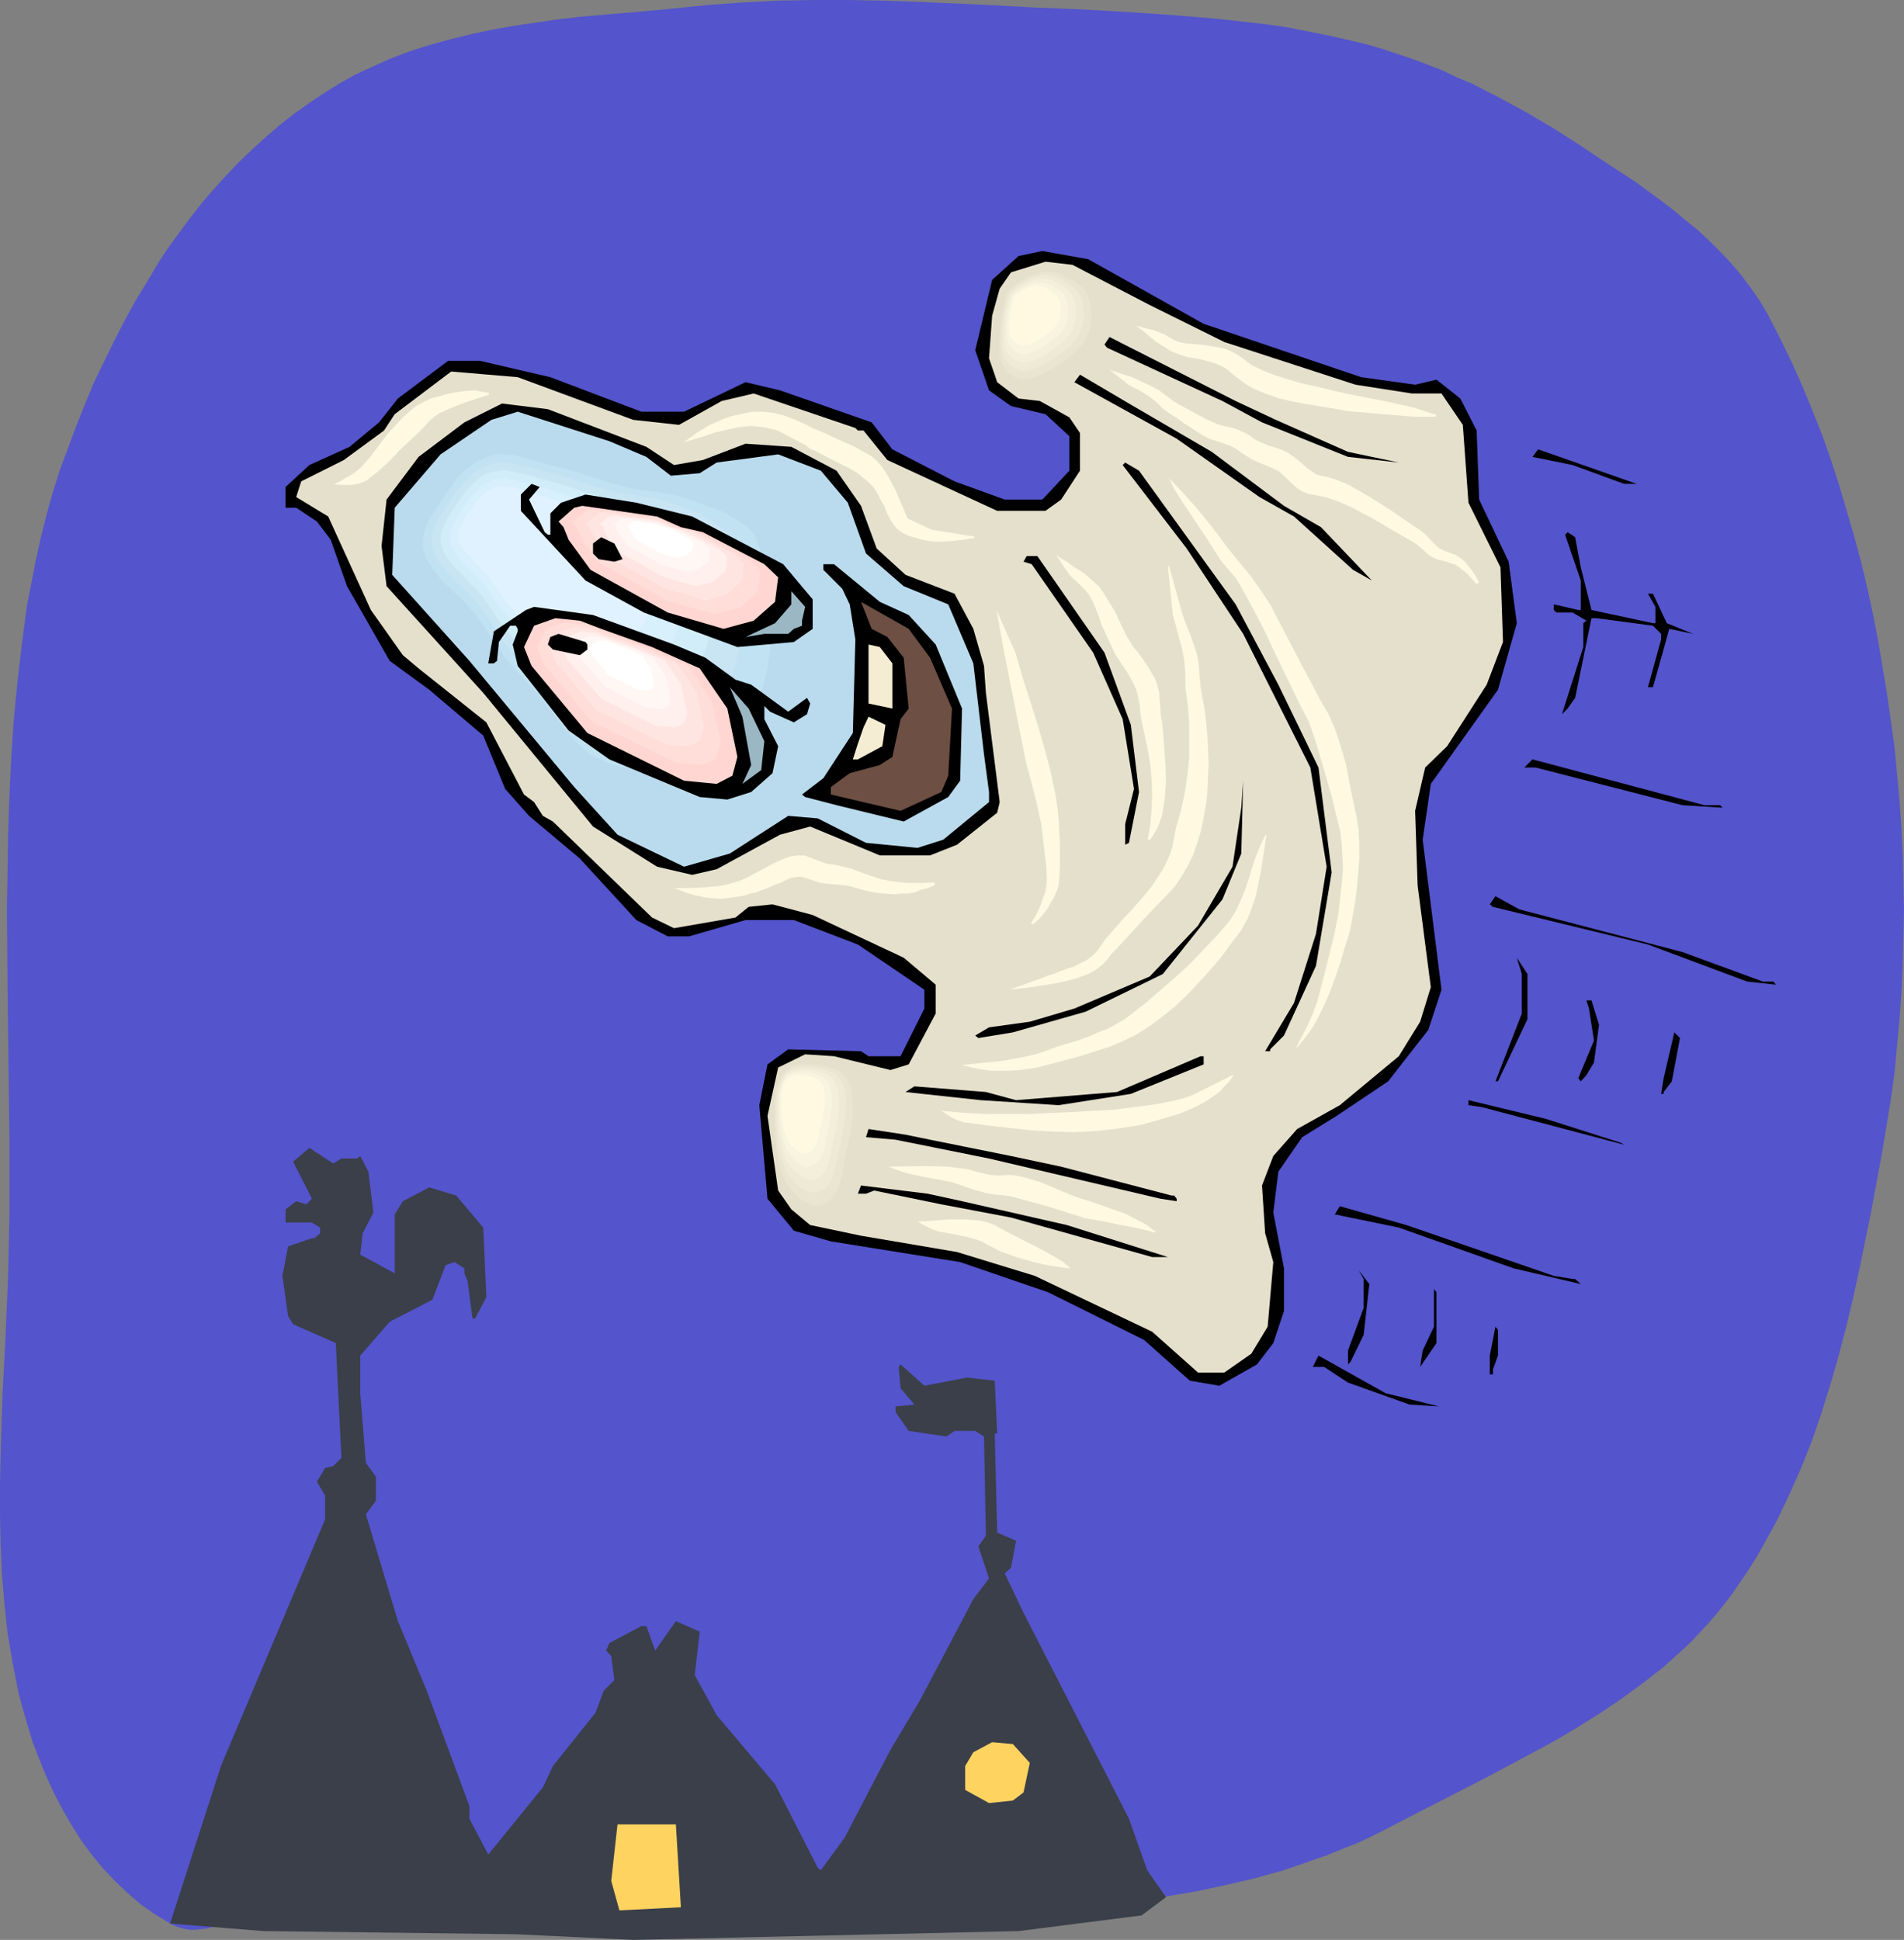 <?xml version="1.0" encoding="UTF-8" standalone="no"?>
<svg
   version="1.0"
   width="129.724mm"
   height="132.155mm"
   id="svg86"
   sodipodi:docname="Ghost Flying.wmf"
   xmlns:inkscape="http://www.inkscape.org/namespaces/inkscape"
   xmlns:sodipodi="http://sodipodi.sourceforge.net/DTD/sodipodi-0.dtd"
   xmlns="http://www.w3.org/2000/svg"
   xmlns:svg="http://www.w3.org/2000/svg">
  <rect width="100%" height="100%" fill="#808080" stroke="none"/>
  <sodipodi:namedview
     id="namedview86"
     pagecolor="#ffffff"
     bordercolor="#000000"
     borderopacity="0.25"
     inkscape:showpageshadow="2"
     inkscape:pageopacity="0.0"
     inkscape:pagecheckerboard="0"
     inkscape:deskcolor="#d1d1d1"
     inkscape:document-units="mm" />
  <defs
     id="defs1">
    <pattern
       id="WMFhbasepattern"
       patternUnits="userSpaceOnUse"
       width="6"
       height="6"
       x="0"
       y="0" />
  </defs>
  <path
     style="fill:#5454cc;fill-opacity:1;fill-rule:evenodd;stroke:none"
     d="m 43.794,495.281 -1.778,-1.131 -1.939,-1.131 -3.717,-2.585 -3.394,-2.909 -3.232,-3.07 -3.232,-3.393 -2.909,-3.555 -2.747,-3.717 -2.424,-3.878 -2.424,-4.201 -2.101,-4.04 -1.939,-4.201 -1.778,-4.363 L 8.403,448.58 7.11,444.217 5.818,439.854 4.686,435.491 3.232,428.058 1.939,420.463 1.131,412.868 0.485,405.274 0.162,397.517 0,389.922 v -7.756 l 0.162,-7.595 0.485,-15.513 0.808,-15.513 0.646,-15.351 0.162,-7.756 0.162,-7.595 V 293.129 L 1.939,253.862 1.778,234.147 l 0.162,-9.857 0.162,-9.857 0.323,-9.696 0.485,-9.857 0.646,-9.696 0.97,-9.857 1.131,-9.696 1.293,-9.696 1.131,-5.817 1.131,-5.817 1.293,-5.817 1.454,-5.817 1.616,-5.817 1.778,-5.656 2.101,-5.656 2.101,-5.656 2.262,-5.656 2.262,-5.494 2.586,-5.333 2.586,-5.333 2.747,-5.333 2.909,-5.333 3.07,-5.009 3.07,-5.171 2.586,-3.878 2.747,-3.717 2.747,-3.717 2.909,-3.717 3.07,-3.555 3.232,-3.555 3.232,-3.393 3.394,-3.232 3.555,-3.232 3.555,-3.07 3.717,-2.909 3.878,-2.747 3.878,-2.585 3.878,-2.424 4.04,-2.262 4.202,-1.939 5.01,-2.262 5.171,-1.939 5.171,-1.616 5.333,-1.454 5.333,-1.293 5.333,-1.131 5.494,-0.97 5.494,-0.808 5.494,-0.808 5.494,-0.646 11.15,-0.97 10.989,-0.97 10.989,-1.131 9.05,-0.646 9.211,-0.485 L 209.433,0 h 9.05 l 9.211,0.162 9.05,0.323 18.099,0.808 11.797,0.646 11.797,0.485 11.635,0.646 11.797,0.808 11.635,0.97 5.818,0.646 5.818,0.646 5.818,0.808 5.818,1.131 5.656,1.131 5.656,1.293 4.04,0.97 3.878,1.131 3.878,1.293 3.878,1.293 3.878,1.454 3.717,1.454 3.717,1.778 3.878,1.616 7.272,3.717 7.11,3.878 7.11,4.201 6.787,4.363 6.787,4.525 6.949,4.525 6.626,4.848 3.394,2.585 3.07,2.585 3.232,2.585 2.909,2.747 2.909,2.909 2.747,2.909 2.586,3.07 2.424,3.232 2.262,3.232 2.101,3.555 3.07,5.979 3.07,6.302 2.747,6.141 2.586,6.302 2.586,6.464 2.262,6.464 2.101,6.464 1.939,6.625 1.939,6.625 1.778,6.625 1.616,6.787 1.454,6.787 1.293,6.625 1.131,6.787 1.131,6.787 0.97,6.787 0.97,6.948 0.646,6.948 0.646,6.948 0.485,6.948 0.323,6.948 0.162,7.11 0.162,6.948 -0.162,6.948 -0.162,7.11 -0.323,6.948 -0.485,6.948 -0.646,6.948 -0.646,6.948 -0.97,6.948 -1.131,6.948 -1.131,6.787 -2.747,14.867 -3.07,15.028 -1.616,7.433 -1.778,7.433 -1.939,7.433 -2.101,7.272 -2.262,7.272 -2.424,7.11 -2.747,6.948 -3.07,6.948 -3.232,6.787 -1.778,3.232 -1.778,3.232 -1.939,3.393 -1.939,3.07 -2.101,3.07 -2.101,3.07 -2.101,2.747 -1.939,2.424 -2.101,2.424 -2.262,2.424 -2.262,2.424 -2.262,2.101 -4.848,4.363 -5.171,4.04 -5.333,3.878 -5.494,3.717 -5.656,3.555 -5.656,3.393 -5.979,3.232 -11.797,6.302 -11.958,6.141 -11.635,5.979 -3.394,1.778 -3.555,1.778 -3.555,1.616 -3.717,1.454 -3.555,1.454 -3.717,1.293 -7.434,2.585 -7.595,2.101 -7.595,1.778 -7.595,1.616 -7.757,1.293 -11.797,1.778 -11.797,1.616 -11.797,1.131 -11.958,0.97 -11.958,0.646 -11.958,0.323 -11.958,0.162 -11.958,-0.323 -7.272,-0.323 -7.272,-0.646 -7.272,-0.808 -7.11,-0.97 -14.544,-2.262 -14.544,-2.424 -14.382,-2.262 -7.272,-1.131 -7.272,-0.97 -7.272,-0.808 -7.272,-0.485 -7.272,-0.485 h -7.272 -1.454 l -1.454,0.162 -1.454,0.323 -1.616,0.323 -2.909,1.131 -2.747,1.293 -3.07,1.616 -2.747,1.616 -2.909,1.778 -2.909,1.616 -2.747,1.616 -2.747,1.616 -2.747,1.131 -2.909,0.97 -1.293,0.323 -1.454,0.162 -1.293,0.162 h -1.293 l -1.293,-0.162 -1.293,-0.323 -1.454,-0.485 z"
     id="path1" />
  <path
     style="fill:#000000;fill-opacity:1;fill-rule:evenodd;stroke:none"
     d="m 309.948,83.382 40.562,13.735 13.898,1.939 5.494,-1.293 6.141,4.848 4.202,8.241 0.646,17.775 7.595,15.998 2.101,15.836 -4.848,17.129 -17.291,24.239 -2.101,14.382 4.848,38.621 -3.394,10.342 -10.342,13.251 -13.251,8.888 -8.888,5.494 -6.141,8.888 -1.293,10.504 2.747,14.382 v 10.988 l -2.747,8.241 -4.202,5.494 -9.696,5.494 -7.595,-1.293 -11.797,-10.504 -24.725,-12.281 -22.624,-7.756 -33.29,-5.333 -9.534,-2.747 -6.787,-8.241 -2.101,-24.077 2.101,-10.504 5.333,-3.878 18.746,0.485 1.939,1.293 h 8.242 l 6.141,-12.281 v -4.848 l -17.13,-11.635 -16.483,-6.302 h -12.443 l -14.544,4.201 h -5.494 l -8.08,-4.201 -14.544,-15.836 -13.09,-10.988 -6.141,-6.948 -5.656,-13.735 -13.898,-11.796 -10.181,-7.433 -10.989,-19.229 -4.202,-11.958 -3.555,-4.686 -5.333,-3.555 h -2.747 v -5.333 l 6.141,-5.656 10.342,-4.686 7.595,-6.302 4.848,-6.141 12.928,-9.696 h 8.242 l 18.099,4.201 23.432,8.888 h 10.989 l 15.837,-7.595 8.888,2.101 23.594,8.241 5.333,6.948 15.998,8.241 12.928,4.686 h 9.696 l 6.949,-7.433 v -8.888 l -6.141,-5.656 -8.888,-2.101 -5.656,-4.04 -3.555,-10.342 4.363,-18.098 6.787,-6.141 6.141,-1.293 11.797,2.101 z"
     id="path2" />
  <path
     style="fill:#e5e0cc;fill-opacity:1;fill-rule:evenodd;stroke:none"
     d="m 296.051,78.534 19.23,9.534 33.774,10.988 14.544,2.262 h 7.595 l 5.494,8.08 1.454,20.037 8.242,16.644 0.646,19.229 -4.202,10.988 -10.181,15.836 -5.656,5.494 -2.586,11.15 0.646,19.229 3.394,26.178 -2.747,8.888 -5.494,8.888 -15.19,12.604 -10.989,6.141 -6.141,6.948 -2.909,7.595 0.808,12.281 2.101,7.433 -1.454,16.644 -4.202,6.948 -6.949,4.848 h -6.787 l -11.797,-10.504 -30.219,-14.382 -20.038,-6.141 -24.725,-4.201 -13.09,-2.747 -4.848,-4.04 -3.394,-4.848 -2.747,-19.229 2.747,-12.443 6.949,-3.393 7.434,0.485 14.544,3.555 4.686,-1.454 6.949,-13.089 v -7.433 l -8.242,-6.948 -23.432,-10.988 -10.342,-2.747 -6.141,0.646 -3.394,2.747 -15.837,2.747 -5.656,-2.747 -25.533,-24.724 -2.586,-1.454 -2.262,-3.555 -2.586,-1.939 -9.696,-18.583 -17.453,-13.897 -4.04,-3.393 -8.242,-11.635 -10.989,-24.077 -8.242,-5.009 1.293,-4.04 10.989,-5.494 10.342,-7.595 2.747,-4.201 14.544,-10.988 17.13,1.454 29.734,10.988 11.797,1.293 10.989,-6.141 8.242,-1.939 26.179,8.888 0.646,0.646 h 1.454 l 6.141,7.595 28.28,13.089 h 12.443 l 4.04,-2.909 4.848,-7.433 v -9.696 l -2.747,-4.04 -7.595,-4.201 -5.494,-0.646 -5.494,-4.201 -0.646,-1.939 -1.454,-4.201 0.808,-10.988 1.939,-6.948 2.909,-4.201 8.888,-2.747 6.949,0.808 z"
     id="path3" />
  <path
     style="fill:#000000;fill-opacity:1;fill-rule:evenodd;stroke:none"
     d="m 328.532,108.105 18.584,8.241 13.09,2.747 -13.09,-1.454 -22.139,-8.888 -10.181,-5.494 -29.734,-13.735 -0.646,-0.808 1.293,-1.939 32.482,16.482 z"
     id="path4" />
  <path
     style="fill:#000000;fill-opacity:1;fill-rule:evenodd;stroke:none"
     d="m 312.049,116.347 18.584,13.897 9.534,5.494 13.09,13.735 -4.848,-2.747 -15.19,-13.735 -8.888,-5.009 -21.331,-15.028 -26.341,-14.543 1.454,-1.939 12.605,7.433 z"
     id="path5" />
  <path
     style="fill:#000000;fill-opacity:1;fill-rule:evenodd;stroke:none"
     d="m 166.448,115.054 7.11,4.686 7.434,-1.293 10.989,-4.201 11.797,0.808 11.635,6.141 6.302,9.049 4.04,10.988 7.434,6.787 12.605,4.848 4.848,9.049 2.747,9.534 0.485,6.948 3.555,28.117 -0.646,2.747 -10.342,8.241 -6.949,2.747 h -12.928 l -17.938,-7.433 -7.757,2.101 -16.322,8.888 -6.302,1.454 -9.05,-2.101 -16.483,-10.342 -28.28,-34.419 -24.886,-27.471 -1.293,-10.342 1.293,-11.958 8.242,-10.988 11.797,-8.888 9.696,-4.848 11.797,1.454 z"
     id="path6" />
  <path
     style="fill:#badbed;fill-opacity:1;fill-rule:evenodd;stroke:none"
     d="m 166.448,117.639 6.302,4.848 7.434,-0.646 4.363,-2.747 15.837,-2.101 10.989,4.201 6.949,8.241 4.686,13.089 9.696,8.403 11.474,4.686 6.464,15.19 2.747,23.431 1.293,9.696 v 2.585 l -11.797,9.696 -6.626,2.101 -13.251,-1.293 -12.443,-6.302 -7.595,-0.646 -15.029,9.696 -11.797,3.393 -17.13,-8.241 -11.15,-12.281 -26.987,-32.48 -19.877,-22.138 0.646,-17.29 11.797,-13.735 13.09,-8.888 6.787,-2.101 23.594,7.595 z"
     id="path7" />
  <path
     style="fill:#badbed;fill-opacity:1;fill-rule:evenodd;stroke:none"
     d="m 106.979,142.686 -0.323,-0.97 v -0.808 -1.939 l 0.485,-1.939 0.646,-1.778 0.808,-1.939 0.97,-1.778 2.101,-3.393 2.747,-3.878 1.616,-1.778 1.616,-1.939 1.778,-1.616 1.778,-1.454 1.939,-1.131 1.131,-0.485 1.131,-0.323 1.131,-0.323 1.131,-0.162 2.262,-0.162 2.424,0.323 2.262,0.485 2.424,0.646 4.686,1.293 2.424,0.646 5.171,1.293 5.01,1.616 5.171,1.616 5.171,1.454 2.101,0.485 2.262,0.323 4.525,0.646 4.525,0.808 2.262,0.485 2.101,0.646 4.525,1.616 4.525,1.778 2.101,0.97 2.101,1.131 1.939,1.293 1.939,1.454 0.97,0.97 0.808,0.97 0.646,1.293 0.485,1.293 0.97,2.585 0.646,2.747 0.97,5.171 0.646,5.171 0.323,5.171 v 5.333 l -0.162,4.201 -0.485,4.04 -0.323,2.101 -0.485,2.101 -0.646,2.101 -0.646,1.939 -0.646,1.131 -0.646,1.293 -0.646,0.97 -0.97,1.131 -1.778,1.939 -1.939,2.101 -2.424,2.909 -2.424,2.909 -1.454,1.454 -1.293,1.293 -1.454,1.131 -1.616,0.97 -1.939,0.808 -1.939,0.808 -2.101,0.485 -1.939,0.485 -2.101,0.162 -2.101,0.162 h -2.101 -2.101 l -1.939,-0.162 -2.101,-0.323 -2.101,-0.323 -1.939,-0.646 -2.101,-0.646 -1.939,-0.808 -1.778,-0.97 -1.778,-0.97 -1.939,-1.454 -1.616,-1.778 -1.616,-1.778 -1.616,-1.939 -2.909,-4.04 -1.454,-1.939 -1.616,-1.939 -2.747,-3.07 -2.747,-3.07 -2.909,-3.07 -2.586,-3.232 -2.262,-2.909 -2.101,-3.232 -2.101,-3.07 -2.101,-3.07 -1.939,-2.262 -2.101,-2.101 -2.101,-2.101 -2.262,-2.101 -1.939,-2.101 -1.778,-2.262 -0.808,-1.293 -0.646,-1.131 -0.646,-1.454 z"
     id="path8" />
  <path
     style="fill:#c1e2f2;fill-opacity:1;fill-rule:evenodd;stroke:none"
     d="m 109.241,142.04 -0.323,-0.808 v -0.97 -1.616 l 0.323,-1.778 0.646,-1.616 0.808,-1.778 0.97,-1.454 1.939,-3.07 2.424,-3.555 1.293,-1.778 1.454,-1.616 1.616,-1.454 1.778,-1.293 1.778,-0.97 1.778,-0.808 1.131,-0.323 0.97,-0.162 h 2.101 l 2.101,0.162 2.262,0.485 4.202,1.293 2.101,0.485 2.101,0.646 4.686,1.131 4.525,1.454 4.525,1.454 4.686,1.293 4.04,0.808 4.04,0.485 4.04,0.646 1.939,0.485 1.939,0.646 4.04,1.454 4.04,1.454 2.101,0.97 1.778,1.131 1.778,1.131 1.778,1.293 0.808,0.808 0.808,0.97 0.485,1.131 0.485,1.131 0.808,2.424 0.646,2.424 0.808,4.686 0.646,4.686 0.323,4.686 v 4.686 l -0.162,3.717 -0.485,3.717 -0.323,1.939 -0.485,1.778 -0.485,1.778 -0.646,1.778 -0.485,1.131 -0.646,0.97 -1.293,1.939 -1.778,1.939 -1.616,1.778 -2.262,2.585 -2.262,2.747 -1.131,1.293 -1.293,1.131 -1.293,0.97 -1.454,0.97 -1.616,0.808 -1.939,0.646 -1.778,0.323 -1.778,0.485 -1.939,0.162 -1.778,0.162 h -1.939 -1.939 l -3.717,-0.485 -1.778,-0.323 -1.778,-0.485 -1.778,-0.485 -1.778,-0.808 -1.616,-0.808 -1.616,-0.97 -1.616,-1.454 -1.616,-1.454 -1.454,-1.616 -1.454,-1.778 -2.586,-3.555 -2.747,-3.393 -2.424,-2.909 -2.586,-2.747 -2.586,-2.747 -2.424,-2.909 -1.939,-2.747 -1.778,-2.747 -1.939,-2.747 -1.939,-2.747 -1.778,-2.101 -1.778,-1.939 -1.939,-1.778 -1.939,-1.939 -1.939,-1.939 -1.616,-2.101 -0.646,-1.131 -0.646,-0.97 -0.646,-1.293 z"
     id="path9" />
  <path
     style="fill:#c9e5f4;fill-opacity:1;fill-rule:evenodd;stroke:none"
     d="m 111.504,141.232 -0.323,-1.454 v -1.454 l 0.323,-1.454 0.485,-1.616 0.808,-1.454 0.808,-1.454 1.778,-2.585 2.101,-3.232 1.293,-1.454 1.293,-1.454 1.454,-1.454 1.454,-1.131 1.616,-0.808 1.616,-0.808 1.778,-0.323 h 1.939 l 1.939,0.162 1.778,0.485 3.878,0.97 3.717,0.97 4.202,1.131 4.04,1.293 4.04,1.293 4.04,1.131 3.717,0.646 3.555,0.485 3.555,0.646 1.778,0.485 1.778,0.485 3.555,1.131 3.555,1.454 1.778,0.808 1.616,0.97 1.616,0.97 1.454,1.131 0.808,0.808 0.646,0.97 0.646,0.97 0.485,0.97 0.646,2.101 0.485,2.262 0.808,4.04 0.485,4.201 0.162,4.04 0.162,4.201 -0.162,3.393 -0.485,3.393 -0.646,3.232 -0.97,3.232 -0.485,0.97 -0.485,0.97 -1.293,1.778 -1.616,1.454 -1.454,1.616 -3.878,4.848 -1.131,1.131 -1.131,0.97 -1.131,0.97 -1.293,0.808 -1.454,0.646 -1.616,0.485 -1.616,0.485 -1.616,0.323 -1.616,0.162 -1.778,0.162 h -1.616 -1.616 l -3.394,-0.485 -1.616,-0.323 -1.616,-0.323 -1.616,-0.485 -1.454,-0.646 -1.454,-0.808 -1.454,-0.808 -1.454,-1.293 -1.454,-1.293 -1.293,-1.454 -1.131,-1.616 -2.424,-3.07 -2.424,-3.07 -2.262,-2.585 -2.262,-2.424 -2.262,-2.424 -2.101,-2.585 -1.778,-2.424 -3.232,-5.009 -1.778,-2.424 -1.616,-1.778 -1.616,-1.778 -3.394,-3.232 -1.616,-1.778 -1.454,-1.778 -1.293,-1.939 -0.485,-1.131 z"
     id="path10" />
  <path
     style="fill:#d1edf9;fill-opacity:1;fill-rule:evenodd;stroke:none"
     d="m 113.766,140.585 -0.323,-1.293 0.162,-1.293 0.162,-1.454 0.485,-1.131 0.646,-1.293 0.646,-1.293 1.616,-2.424 1.939,-2.747 0.97,-1.293 1.131,-1.293 1.293,-1.131 1.293,-1.131 1.293,-0.808 1.616,-0.485 1.616,-0.323 1.616,-0.162 1.616,0.323 1.616,0.323 3.394,0.808 3.232,0.97 3.717,0.97 3.555,1.131 3.555,1.131 3.555,0.97 3.07,0.646 3.232,0.323 3.07,0.646 1.616,0.323 1.616,0.485 3.07,1.131 3.07,1.131 1.454,0.808 1.616,0.808 1.293,0.808 1.293,0.97 0.646,0.808 0.646,0.646 0.485,0.97 0.323,0.808 0.646,1.939 0.485,1.778 0.646,3.717 0.485,3.555 0.162,3.717 v 3.717 l -0.162,2.909 -0.323,2.909 -0.485,2.747 -0.97,2.747 -0.323,0.808 -0.485,0.97 -1.131,1.454 -1.293,1.454 -1.293,1.454 -1.778,2.101 -1.778,2.101 -1.939,1.778 -0.97,0.808 -1.131,0.808 -1.293,0.485 -1.454,0.485 -1.293,0.323 -1.454,0.323 -2.909,0.323 h -2.909 l -2.909,-0.323 -2.909,-0.646 -2.586,-0.97 -1.293,-0.808 -1.293,-0.808 -1.293,-0.97 -1.293,-1.131 -1.131,-1.293 -0.97,-1.293 -1.131,-1.293 -0.97,-1.454 -2.262,-2.747 -3.878,-4.363 -3.717,-4.363 -1.616,-2.101 -1.454,-2.262 -1.454,-2.101 -1.454,-2.101 -1.293,-1.616 -1.616,-1.454 -2.909,-3.07 -1.454,-1.454 -1.293,-1.616 -1.131,-1.778 -0.323,-0.808 z"
     id="path11" />
  <path
     style="fill:#d8effc;fill-opacity:1;fill-rule:evenodd;stroke:none"
     d="m 116.029,139.939 -0.162,-1.131 v -1.131 l 0.162,-1.131 0.485,-1.131 1.131,-2.262 1.293,-1.939 1.616,-2.424 1.939,-2.262 0.97,-0.97 1.131,-0.808 1.131,-0.646 1.293,-0.646 1.454,-0.162 1.454,-0.162 1.454,0.323 1.293,0.162 1.454,0.485 1.454,0.323 2.747,0.808 3.07,0.808 3.07,0.97 3.07,0.97 3.07,0.808 2.747,0.485 2.747,0.485 2.586,0.485 2.586,0.485 2.747,0.97 2.747,1.293 2.424,1.131 1.293,0.808 1.131,0.808 0.485,0.646 0.485,0.646 0.808,1.454 0.485,1.616 0.485,1.616 0.485,3.07 0.485,3.07 0.162,3.232 v 3.07 l -0.162,2.585 -0.323,2.424 -0.485,2.424 -0.646,2.424 -0.323,0.808 -0.485,0.646 -0.97,1.293 -2.262,2.424 -0.646,0.97 -0.808,0.808 -0.646,0.97 -0.808,0.808 -1.616,1.616 -0.97,0.808 -0.97,0.485 -1.131,0.485 -1.131,0.485 -2.424,0.485 -2.586,0.323 h -2.424 l -2.424,-0.323 -2.424,-0.646 -1.293,-0.323 -1.131,-0.485 -0.97,-0.485 -1.131,-0.646 -1.131,-0.97 -0.97,-0.97 -1.939,-2.262 -0.97,-1.131 -0.808,-1.293 -1.778,-2.262 -3.394,-3.717 -3.232,-3.717 -1.454,-1.778 -1.293,-1.939 -1.131,-1.939 -1.293,-1.778 -1.131,-1.293 -1.293,-1.293 -1.293,-1.293 -2.586,-2.585 -1.131,-1.293 -0.808,-1.454 z"
     id="path12" />
  <path
     style="fill:#e0f2ff;fill-opacity:1;fill-rule:evenodd;stroke:none"
     d="m 118.291,139.293 -0.162,-0.97 v -0.97 l 0.162,-0.97 0.485,-0.97 0.808,-1.778 1.131,-1.616 1.454,-2.101 1.454,-1.778 0.97,-0.808 0.808,-0.808 0.97,-0.646 1.131,-0.323 1.131,-0.323 h 1.131 l 1.293,0.162 1.131,0.162 2.424,0.646 2.262,0.646 2.586,0.808 5.171,1.616 2.586,0.646 2.101,0.485 2.262,0.323 2.262,0.323 2.262,0.646 2.262,0.808 2.262,0.808 2.101,1.131 0.97,0.646 0.97,0.646 0.323,0.485 0.485,0.646 0.646,1.131 0.323,1.454 0.485,1.293 0.485,2.585 0.323,2.585 0.162,2.585 v 2.585 l -0.162,2.101 -0.162,2.101 -0.485,2.101 -0.646,1.939 -0.646,1.131 -0.808,1.131 -0.808,0.97 -0.97,1.131 -1.293,1.454 -1.293,1.454 -1.293,1.293 -0.646,0.646 -0.808,0.485 -1.939,0.808 -2.101,0.323 -2.101,0.323 h -2.101 l -1.939,-0.323 -2.101,-0.323 -1.939,-0.808 -0.97,-0.485 -0.808,-0.485 -0.97,-0.808 -0.808,-0.808 -1.616,-1.939 -1.454,-1.939 -1.616,-1.939 -2.747,-3.07 -2.747,-3.232 -1.131,-1.454 -0.97,-1.454 -2.101,-3.07 -0.97,-1.131 -1.131,-1.131 -0.97,-0.97 -0.646,-0.646 -0.485,-0.485 -0.97,-1.131 -0.97,-1.131 -0.808,-1.131 z"
     id="path13" />
  <path
     style="fill:#000000;fill-opacity:1;fill-rule:evenodd;stroke:none"
     d="m 418.22,124.588 -13.251,-4.848 -10.342,-2.101 1.454,-1.939 25.371,8.888 z"
     id="path14" />
  <path
     style="fill:#000000;fill-opacity:1;fill-rule:evenodd;stroke:none"
     d="m 318.19,155.613 10.989,20.684 10.342,21.33 3.394,26.986 -4.04,24.077 -8.242,17.937 -3.555,3.555 v 0.485 h -1.293 l 7.434,-12.443 5.656,-17.775 2.747,-17.29 -4.202,-25.532 -17.291,-34.419 -14.544,-21.977 -16.483,-21.492 0.646,-0.646 3.555,2.101 z"
     id="path15" />
  <path
     style="fill:#000000;fill-opacity:1;fill-rule:evenodd;stroke:none"
     d="m 136.229,128.628 4.04,8.403 0.808,0.646 h 0.646 v -5.494 l 2.747,-2.747 6.302,-2.101 13.09,2.101 14.382,3.555 23.432,12.281 7.595,9.049 v 7.595 l -4.848,3.393 -14.544,1.293 -24.078,-8.888 -15.029,-8.241 -16.645,-17.937 v -4.201 l 2.747,-2.747 2.101,0.808 z"
     id="path16" />
  <path
     style="fill:#ffd6d1;fill-opacity:1;fill-rule:evenodd;stroke:none"
     d="m 175.336,135.738 5.656,1.293 15.837,8.241 3.555,3.393 -0.808,6.302 -5.494,4.848 -7.757,2.101 -14.382,-4.201 -19.877,-10.988 -5.656,-7.756 -1.293,-3.232 -1.293,-1.454 4.04,-3.555 2.101,-0.485 19.23,2.747 z"
     id="path17" />
  <path
     style="fill:#ffddd8;fill-opacity:1;fill-rule:evenodd;stroke:none"
     d="m 174.528,135.738 2.424,0.485 2.424,0.646 6.787,3.555 6.787,3.555 2.909,3.07 -0.323,2.585 -0.323,2.585 -4.525,4.201 -6.787,1.778 -12.282,-3.555 -8.565,-4.848 -8.565,-4.686 -4.848,-6.464 -1.131,-2.909 -1.293,-1.293 3.717,-2.909 0.808,-0.323 0.97,-0.162 8.242,1.131 8.242,1.131 z"
     id="path18" />
  <path
     style="fill:#ffe5e2;fill-opacity:1;fill-rule:evenodd;stroke:none"
     d="m 173.72,135.738 0.97,0.162 0.97,0.323 2.101,0.323 5.656,3.07 5.656,3.07 1.293,1.293 1.131,1.131 -0.162,2.262 -0.323,2.262 -1.939,1.616 -1.939,1.778 -5.494,1.616 -5.171,-1.616 -5.171,-1.454 -7.272,-4.04 -7.11,-3.878 -2.101,-2.747 -1.939,-2.747 -0.485,-1.293 -0.646,-1.131 -0.808,-0.97 2.909,-2.424 0.646,-0.323 0.808,-0.162 6.949,0.97 6.949,0.97 z"
     id="path19" />
  <path
     style="fill:#ffefed;fill-opacity:1;fill-rule:evenodd;stroke:none"
     d="m 172.75,135.738 1.616,0.485 1.616,0.323 4.686,2.424 4.525,2.424 1.131,0.97 0.97,0.97 -0.485,3.717 -3.232,2.747 -4.363,1.131 -4.202,-1.131 -4.202,-1.293 -5.818,-3.232 -5.818,-3.232 -1.616,-2.101 -1.454,-2.262 -0.485,-0.97 -0.323,-0.97 -0.808,-0.808 1.131,-0.97 1.131,-0.97 0.646,-0.162 0.646,-0.162 5.656,0.808 5.494,0.646 1.939,0.808 z"
     id="path20" />
  <path
     style="fill:#fff7f4;fill-opacity:1;fill-rule:evenodd;stroke:none"
     d="m 171.942,135.738 1.293,0.323 1.131,0.323 3.555,1.778 3.394,1.778 1.616,1.616 -0.162,1.454 -0.162,1.293 -2.424,2.101 -3.394,0.808 -3.232,-0.808 -3.07,-0.97 -8.888,-4.848 -1.131,-1.616 -1.293,-1.778 -0.323,-0.646 -0.323,-0.808 -0.485,-0.646 0.808,-0.646 0.97,-0.808 0.808,-0.162 8.565,1.131 1.454,0.646 z"
     id="path21" />
  <path
     style="fill:#ffffff;fill-opacity:1;fill-rule:evenodd;stroke:none"
     d="m 171.134,135.738 1.616,0.485 4.686,2.424 1.131,1.131 -0.323,1.778 -1.616,1.454 -2.262,0.646 -4.363,-1.293 -5.979,-3.232 -1.616,-2.262 -0.485,-1.131 -0.323,-0.323 1.131,-0.97 0.646,-0.323 5.818,0.97 z"
     id="path22" />
  <path
     style="fill:#000000;fill-opacity:1;fill-rule:evenodd;stroke:none"
     d="m 407.07,146.079 2.747,10.988 15.837,3.393 h 0.646 v -4.201 l -1.939,-3.393 h 1.293 l 3.555,7.595 6.787,2.747 -6.141,-1.293 -4.202,15.028 h -1.293 l 3.394,-12.281 v -1.454 l -2.101,-2.101 -14.544,-1.939 h -1.293 l -4.202,20.522 -1.939,2.747 -1.454,1.454 5.494,-17.29 v -6.141 l 0.808,-0.646 -3.555,-2.101 h -4.202 l -0.646,-0.646 v -1.454 l 6.302,1.454 h 0.646 v -7.595 l -4.04,-11.796 0.646,-0.646 1.939,1.293 z"
     id="path23" />
  <path
     style="fill:#000000;fill-opacity:1;fill-rule:evenodd;stroke:none"
     d="m 160.307,143.979 -2.101,0.646 -4.04,-0.646 -1.454,-1.454 v -2.585 l 2.101,-1.616 3.394,1.616 z"
     id="path24" />
  <path
     style="fill:#000000;fill-opacity:1;fill-rule:evenodd;stroke:none"
     d="m 284.416,168.056 6.787,18.583 2.101,17.29 -2.586,13.089 -0.97,0.485 v -5.333 l 2.262,-9.049 -2.909,-17.937 -7.595,-17.129 -15.837,-22.785 -2.101,-0.646 0.808,-1.454 h 2.747 z"
     id="path25" />
  <path
     style="fill:#000000;fill-opacity:1;fill-rule:evenodd;stroke:none"
     d="m 226.563,154.967 7.434,3.393 6.949,7.595 6.787,16.482 -0.485,18.583 -3.07,4.201 -11.474,6.302 -17.291,-4.201 -8.08,-2.101 -0.808,-0.646 5.494,-4.201 7.595,-11.635 0.646,-24.077 -1.454,-9.049 -1.939,-4.04 -4.848,-4.848 v -1.454 h 2.747 z"
     id="path26" />
  <path
     style="fill:#9bb7c4;fill-opacity:1;fill-rule:evenodd;stroke:none"
     d="m 206.525,159.815 v 1.293 l -2.101,0.808 -1.454,1.293 h -6.141 l -4.848,0.808 7.595,-3.555 4.202,-4.848 V 152.22 l 3.555,4.04 z"
     id="path27" />
  <path
     style="fill:#6d4f44;fill-opacity:1;fill-rule:evenodd;stroke:none"
     d="m 239.491,169.349 5.656,13.089 -0.97,17.29 -1.778,4.201 -10.504,4.848 -17.938,-4.201 v -1.939 l 4.848,-3.555 7.757,-2.101 3.232,-2.101 2.101,-9.696 2.101,-2.747 -1.293,-13.089 -4.202,-5.333 -4.04,-2.101 -2.747,-6.948 12.282,6.948 z"
     id="path28" />
  <path
     style="fill:#000000;fill-opacity:1;fill-rule:evenodd;stroke:none"
     d="m 173.558,165.955 8.08,3.393 7.757,5.656 4.04,1.293 9.534,6.948 4.848,-3.555 0.808,1.454 -0.808,2.747 -3.394,2.101 -6.141,-2.747 -1.454,-1.454 v 3.393 l 3.555,6.948 -1.454,6.948 -5.494,4.848 -6.141,1.939 -7.11,-0.646 -23.27,-9.696 -10.504,-7.433 -13.09,-16.644 -1.293,-5.494 1.293,-3.393 v -0.646 l -0.485,-0.808 h -1.454 l -2.909,4.201 -0.485,4.848 -0.808,0.646 h -1.454 l 1.454,-8.241 8.242,-5.494 2.101,-0.808 15.19,2.101 z"
     id="path29" />
  <path
     style="fill:#ffd6d1;fill-opacity:1;fill-rule:evenodd;stroke:none"
     d="m 154.813,161.916 13.09,4.686 12.282,5.494 7.11,10.342 2.586,12.443 -1.293,4.848 -4.04,2.101 -8.403,-0.808 -24.886,-12.281 -14.382,-17.29 -1.939,-4.848 2.586,-5.494 5.494,-1.939 6.302,0.646 z"
     id="path30" />
  <path
     style="fill:#ffddd8;fill-opacity:1;fill-rule:evenodd;stroke:none"
     d="m 155.459,162.562 5.494,2.101 5.818,2.101 5.171,2.424 5.333,2.262 5.979,9.049 2.424,10.504 -0.646,2.101 -0.646,2.101 -1.778,0.97 -1.616,0.808 -3.555,-0.323 -1.778,-0.162 -1.778,-0.162 -10.827,-5.333 -10.666,-5.171 -12.443,-14.867 -0.808,-2.101 -0.808,-2.101 1.131,-2.424 1.131,-2.424 4.686,-1.616 5.494,0.485 2.262,0.97 z"
     id="path31" />
  <path
     style="fill:#ffe5e2;fill-opacity:1;fill-rule:evenodd;stroke:none"
     d="m 155.944,163.531 4.848,1.616 4.686,1.616 4.363,2.101 4.525,1.939 5.01,7.433 1.939,9.049 -0.97,3.393 -1.454,0.808 -1.454,0.646 -3.07,-0.162 -2.909,-0.323 -8.888,-4.363 -9.05,-4.525 -5.171,-6.141 -5.333,-6.302 -0.646,-1.616 -0.646,-1.939 0.97,-1.778 0.97,-2.101 3.878,-1.454 4.525,0.485 1.939,0.646 z"
     id="path32" />
  <path
     style="fill:#ffefed;fill-opacity:1;fill-rule:evenodd;stroke:none"
     d="m 156.59,164.339 7.595,2.747 7.11,3.07 4.04,5.979 0.808,3.717 0.808,3.555 -0.323,1.454 -0.485,1.293 -2.262,1.131 -4.848,-0.323 -7.272,-3.555 -7.11,-3.717 -4.202,-4.848 -4.363,-5.009 -0.97,-2.747 1.616,-3.393 3.07,-1.131 3.717,0.485 1.454,0.646 0.808,0.323 z"
     id="path33" />
  <path
     style="fill:#fff7f4;fill-opacity:1;fill-rule:evenodd;stroke:none"
     d="m 157.237,164.986 5.818,2.101 2.747,1.293 2.586,1.131 1.616,2.262 1.454,2.424 1.131,5.333 -0.162,1.131 -0.323,0.97 -1.778,0.97 -3.717,-0.323 -5.494,-2.747 -5.333,-2.747 -3.232,-3.717 -1.616,-1.939 -1.616,-1.778 -0.485,-1.131 -0.485,-1.131 0.646,-1.131 0.646,-1.293 1.293,-0.485 1.131,-0.323 2.747,0.162 1.293,0.485 z"
     id="path34" />
  <path
     style="fill:#ffffff;fill-opacity:1;fill-rule:evenodd;stroke:none"
     d="m 157.883,165.794 3.878,1.454 3.717,1.616 2.101,3.232 0.808,3.555 -0.485,1.454 -1.131,0.646 -2.424,-0.162 -7.595,-3.717 -4.363,-5.171 -0.646,-1.454 0.97,-1.616 1.616,-0.646 1.778,0.162 z"
     id="path35" />
  <path
     style="fill:#000000;fill-opacity:1;fill-rule:evenodd;stroke:none"
     d="m 151.257,165.955 v 1.293 l -1.939,1.454 -6.949,-1.454 -1.293,-1.293 0.646,-1.939 2.101,-0.808 6.949,2.101 z"
     id="path36" />
  <path
     style="fill:#f4edd3;fill-opacity:1;fill-rule:evenodd;stroke:none"
     d="m 229.795,170.803 v 11.635 l -6.141,-1.293 v -15.19 l 2.909,0.646 z"
     id="path37" />
  <path
     style="fill:#9bb7c4;fill-opacity:1;fill-rule:evenodd;stroke:none"
     d="m 196.829,190.841 -0.808,7.433 -4.848,3.555 2.262,-4.848 -2.262,-12.443 -3.232,-7.595 4.848,5.494 z"
     id="path38" />
  <path
     style="fill:#f4edd3;fill-opacity:1;fill-rule:evenodd;stroke:none"
     d="m 227.209,192.133 -6.302,3.393 h -1.293 l 1.293,-4.04 1.454,-4.201 1.293,-2.747 4.363,2.101 z"
     id="path39" />
  <path
     style="fill:#000000;fill-opacity:1;fill-rule:evenodd;stroke:none"
     d="m 442.945,207.323 0.646,0.646 -10.342,-0.646 -37.814,-9.696 h -2.909 l 2.101,-2.101 44.278,11.796 z"
     id="path40" />
  <path
     style="fill:#000000;fill-opacity:1;fill-rule:evenodd;stroke:none"
     d="m 314.796,231.562 -15.352,19.229 -19.877,9.696 -18.746,5.333 -8.888,1.454 -0.808,-0.646 3.555,-2.101 10.504,-1.454 11.474,-3.393 19.392,-8.241 12.443,-13.089 8.888,-15.19 2.262,-15.19 0.485,-6.948 -0.485,18.745 z"
     id="path41" />
  <path
     style="fill:#000000;fill-opacity:1;fill-rule:evenodd;stroke:none"
     d="m 433.249,245.136 20.685,7.595 h 2.747 l 0.646,0.808 -7.434,-0.808 -25.533,-9.534 -39.915,-9.696 -0.808,-0.646 1.454,-2.101 6.141,3.393 z"
     id="path42" />
  <path
     style="fill:#000000;fill-opacity:1;fill-rule:evenodd;stroke:none"
     d="m 393.334,262.426 -7.595,15.998 h -0.646 l 6.787,-17.452 v -10.18 l -1.293,-4.201 2.747,4.201 z"
     id="path43" />
  <path
     style="fill:#000000;fill-opacity:1;fill-rule:evenodd;stroke:none"
     d="m 411.756,263.88 -1.293,9.696 -1.939,3.232 -1.454,1.616 -0.646,-0.808 4.04,-9.696 -1.293,-8.241 -0.646,-2.101 h 1.293 z"
     id="path44" />
  <path
     style="fill:#000000;fill-opacity:1;fill-rule:evenodd;stroke:none"
     d="m 430.502,278.424 -2.101,2.747 v 0.485 h -0.646 l 0.646,-4.04 2.747,-11.796 1.454,1.454 z"
     id="path45" />
  <path
     style="fill:#000000;fill-opacity:1;fill-rule:evenodd;stroke:none"
     d="m 309.948,274.061 -18.746,7.595 -18.584,2.909 -20.038,-1.293 -15.029,-1.616 -4.363,-0.485 2.262,-1.454 18.422,1.454 7.757,2.101 26.018,-2.101 21.493,-9.211 h 0.808 z"
     id="path46" />
  <path
     style="fill:#000000;fill-opacity:1;fill-rule:evenodd;stroke:none"
     d="m 417.412,294.26 0.808,0.485 -36.683,-9.696 -3.394,-0.485 v -1.293 l 20.038,4.848 z"
     id="path47" />
  <path
     style="fill:#000000;fill-opacity:1;fill-rule:evenodd;stroke:none"
     d="m 239.491,293.452 20.846,4.201 12.928,2.747 28.442,7.433 h 0.646 l 0.646,0.808 v 0.646 l -4.202,-0.646 -44.117,-10.342 -24.078,-4.848 -7.595,-0.646 0.646,-2.101 9.534,1.454 z"
     id="path48" />
  <path
     style="fill:#3a3f49;fill-opacity:1;fill-rule:evenodd;stroke:none"
     d="m 87.91,298.299 h 4.04 l 0.808,-0.646 2.101,4.04 1.293,10.504 -2.747,5.333 -0.646,5.494 8.888,4.848 v -15.19 l 2.101,-3.393 6.787,-3.555 6.949,2.101 6.949,8.241 0.808,17.937 -2.909,5.494 h -0.646 l -1.293,-9.696 -0.808,-1.939 v -1.293 l -2.586,-1.616 -2.262,0.808 -3.394,8.888 -10.989,5.656 -7.595,8.726 v 9.696 l 1.454,17.937 2.586,3.555 v 6.141 l -2.586,3.555 8.242,27.471 7.434,17.937 10.989,29.733 v 3.232 l 4.848,9.211 14.059,-17.29 2.586,-5.494 10.989,-13.735 2.101,-5.656 2.747,-2.747 -0.808,-6.141 -1.293,-1.454 0.808,-1.939 8.242,-4.363 h 1.293 l 2.262,6.302 5.333,-7.595 6.141,2.747 -1.293,11.15 5.656,10.342 15.029,17.775 10.989,21.492 0.808,0.646 6.141,-8.403 11.797,-22.623 7.434,-12.443 13.898,-26.34 4.04,-5.333 -2.747,-8.241 1.939,-2.747 -0.485,-25.532 -2.262,-1.454 h -5.333 l -2.101,1.454 -9.696,-1.454 -3.394,-4.848 v -1.454 l 4.848,-0.485 -3.555,-4.201 -0.485,-5.494 0.485,-0.646 6.141,5.494 10.989,-2.101 7.11,0.808 0.646,13.574 h -0.646 l 0.646,25.532 4.848,2.101 -1.293,6.948 -1.616,1.454 4.848,10.18 27.149,53.002 4.686,13.251 4.848,6.948 -6.302,4.686 -31.674,4.04 -99.222,2.262 -30.219,-1.454 -64.963,-0.808 -24.078,-1.939 13.09,-40.56 26.826,-63.506 v -6.141 l -2.101,-3.555 2.101,-3.555 2.101,-0.485 2.101,-2.101 -1.454,-29.571 -10.989,-4.848 -1.293,-2.101 -1.454,-10.342 1.454,-7.595 6.141,-2.101 h 0.646 l 1.454,-1.293 v -1.454 l -2.101,-1.293 h -6.787 v -3.393 l 2.747,-2.101 2.586,0.808 1.454,-1.454 -4.848,-9.534 4.202,-3.555 6.141,4.04 z"
     id="path49" />
  <path
     style="fill:#3a3f49;fill-opacity:1;fill-rule:evenodd;stroke:none"
     d="m 90.657,300.4 1.293,1.293 v 11.796 l -4.04,9.534 0.646,1.939 v 0.808 l 6.949,1.293 5.494,3.555 h 1.939 l 2.262,-2.101 -1.454,-12.443 2.101,-4.686 6.787,-2.747 4.848,2.747 4.202,4.686 v 8.888 l -4.202,-2.585 -4.848,0.646 -3.394,4.848 -0.646,5.494 -11.797,5.494 -6.787,6.948 0.646,32.157 3.555,3.555 v 2.909 l -4.848,2.747 v 3.393 l 2.586,1.454 8.403,26.663 15.837,40.721 8.242,22.138 0.808,0.646 h 1.939 l 15.837,-21.977 7.757,-11.15 4.04,-4.848 6.141,-10.18 h 0.808 v -4.201 l -2.262,-4.201 2.747,-2.101 h 2.909 l 1.939,4.201 1.616,1.454 5.333,-5.656 v -1.293 l 2.747,-0.808 v 5.656 l -1.939,2.747 11.474,17.775 8.403,9.049 10.342,18.583 3.555,8.403 4.04,3.393 21.331,-38.459 12.443,-21.492 6.141,-12.443 3.555,-4.686 0.646,-6.302 -2.101,-4.201 2.747,-1.293 0.808,0.808 v 11.473 l 6.949,11.796 23.917,49.609 4.848,12.443 2.747,4.848 -0.646,1.293 -7.595,2.747 -22.786,2.747 -57.853,1.293 H 107.787 l -61.246,-2.585 3.394,-10.342 12.443,-37.166 12.443,-27.632 10.989,-25.37 2.101,-6.948 -2.747,-5.656 4.202,-2.585 0.646,-35.227 -12.443,-4.848 -2.101,-4.201 v -9.696 l 8.242,-4.04 2.101,-5.494 -4.202,-3.232 h -5.333 l 6.141,-0.808 1.293,-2.101 -4.848,-9.696 0.808,-0.485 5.494,3.393 z"
     id="path50" />
  <path
     style="fill:#000000;fill-opacity:1;fill-rule:evenodd;stroke:none"
     d="m 247.733,309.288 26.987,6.141 26.018,8.241 h -4.04 l -36.36,-10.18 -17.938,-3.393 -17.291,-3.555 -2.101,0.808 h -2.101 l 0.808,-2.101 17.13,2.101 z"
     id="path51" />
  <path
     style="fill:#000000;fill-opacity:1;fill-rule:evenodd;stroke:none"
     d="m 400.121,328.517 4.848,0.808 h 0.646 l 1.454,1.293 -17.291,-4.04 -29.573,-10.504 -16.483,-3.393 1.293,-2.101 17.13,4.848 z"
     id="path52" />
  <path
     style="fill:#000000;fill-opacity:1;fill-rule:evenodd;stroke:none"
     d="m 351.156,343.707 -3.394,6.948 -0.646,0.646 v -3.555 l 4.04,-10.988 v -7.433 l -1.293,-2.262 2.747,3.555 z"
     id="path53" />
  <path
     style="fill:#000000;fill-opacity:1;fill-rule:evenodd;stroke:none"
     d="m 369.902,345.808 -4.202,6.141 0.646,-4.201 2.909,-6.141 v -9.696 l 0.646,0.808 z"
     id="path54" />
  <path
     style="fill:#000000;fill-opacity:1;fill-rule:evenodd;stroke:none"
     d="m 385.739,349.039 -1.293,3.555 v 1.293 h -0.808 v -4.848 l 1.454,-7.433 0.646,0.808 z"
     id="path55" />
  <path
     style="fill:#000000;fill-opacity:1;fill-rule:evenodd;stroke:none"
     d="m 370.548,362.128 -7.595,-0.485 -15.837,-5.656 -6.141,-4.04 h -2.909 l 1.454,-2.909 17.291,9.696 z"
     id="path56" />
  <path
     style="fill:#3a3f49;fill-opacity:1;fill-rule:evenodd;stroke:none"
     d="m 249.833,357.442 3.555,0.646 1.293,5.009 v 2.585 l -6.949,-1.293 -5.333,2.585 -6.949,-0.485 -0.808,-0.808 4.202,-2.101 v -0.485 l 1.293,-1.454 -5.494,-4.201 5.494,2.101 z"
     id="path57" />
  <path
     style="fill:#3a3f49;fill-opacity:1;fill-rule:evenodd;stroke:none"
     d="m 261.63,446.318 6.141,8.403 -1.293,8.888 -4.848,2.747 h -8.242 l -5.656,-2.747 -2.586,-5.009 2.101,-8.726 7.434,-4.201 4.848,0.646 z"
     id="path58" />
  <path
     style="fill:#ffd360;fill-opacity:1;fill-rule:evenodd;stroke:none"
     d="m 265.185,453.913 -1.616,7.595 -2.747,2.101 -6.141,0.646 -6.141,-3.393 v -6.141 l 2.101,-3.555 4.848,-2.585 5.333,0.485 z"
     id="path59" />
  <path
     style="fill:#3a3f49;fill-opacity:1;fill-rule:evenodd;stroke:none"
     d="m 176.144,467.002 0.646,0.808 0.646,25.37 -2.101,1.454 -18.422,-0.646 -1.454,-8.403 0.646,-19.229 9.696,1.454 z"
     id="path60" />
  <path
     style="fill:#ffd360;fill-opacity:1;fill-rule:evenodd;stroke:none"
     d="m 175.336,491.079 -15.837,0.808 -2.101,-7.595 1.616,-14.543 H 174.043 Z"
     id="path61" />
  <path
     style="fill:#e5e0cc;fill-opacity:1;fill-rule:evenodd;stroke:none"
     d="m 256.621,90.492 0.162,-3.717 0.323,-3.717 0.646,-3.555 0.808,-3.555 0.323,-0.485 0.162,-0.646 0.808,-0.808 0.97,-0.808 0.97,-0.646 1.616,-1.131 1.778,-0.97 1.939,-0.808 0.97,-0.323 0.97,-0.162 1.616,-0.162 1.616,0.162 1.616,0.485 1.454,0.646 2.101,1.131 1.939,1.293 0.808,0.808 0.808,0.808 0.646,0.808 0.485,1.131 0.485,1.293 0.323,1.293 0.162,1.454 v 1.454 l -0.162,1.454 -0.323,1.454 -0.323,1.293 -0.485,1.293 -0.646,1.293 -0.808,1.293 -0.808,0.97 -1.131,1.131 -2.101,1.778 -2.424,1.778 -2.262,1.616 -2.424,1.293 -1.293,0.485 -1.293,0.485 -1.293,0.323 -1.293,0.162 h -0.97 l -0.808,-0.162 -0.808,-0.323 -0.808,-0.323 -0.808,-0.646 -0.646,-0.485 -1.131,-1.293 -0.485,-0.646 -0.323,-0.646 -0.485,-1.616 -0.162,-1.616 z"
     id="path62" />
  <path
     style="fill:#eae5d1;fill-opacity:1;fill-rule:evenodd;stroke:none"
     d="m 257.267,89.199 0.162,-3.393 0.323,-3.232 0.485,-3.232 0.808,-3.232 0.323,-0.97 0.808,-0.646 0.808,-0.808 0.97,-0.646 1.454,-0.97 1.616,-0.808 1.778,-0.808 1.778,-0.485 h 1.293 l 1.454,0.162 1.454,0.323 1.293,0.646 1.939,0.97 1.778,1.293 0.808,0.646 0.646,0.646 0.485,0.808 0.485,0.97 0.323,1.131 0.323,1.293 0.162,1.293 v 1.293 1.293 l -0.162,1.293 -0.323,1.131 -0.485,1.131 -0.646,1.131 -0.646,1.131 -0.808,0.97 -0.97,0.97 -1.939,1.778 -2.101,1.454 -2.262,1.454 -2.101,1.131 -1.131,0.485 -1.131,0.323 -1.131,0.323 -1.293,0.162 h -0.808 l -0.646,-0.162 -0.808,-0.162 -0.646,-0.485 -1.293,-0.808 -1.131,-1.131 -0.323,-0.646 -0.323,-0.646 -0.485,-1.454 -0.162,-1.454 z"
     id="path63" />
  <path
     style="fill:#efead6;fill-opacity:1;fill-rule:evenodd;stroke:none"
     d="m 257.913,88.068 0.162,-3.07 0.323,-2.909 0.485,-2.909 0.646,-2.747 0.323,-0.97 0.646,-0.646 0.808,-0.646 0.646,-0.485 2.909,-1.778 1.454,-0.646 1.616,-0.323 1.293,-0.162 1.293,0.162 1.293,0.323 1.131,0.485 1.616,0.97 1.616,1.131 0.646,0.646 0.646,0.646 0.485,0.646 0.485,0.808 0.323,1.131 0.162,1.131 0.162,0.97 v 1.131 1.293 l -0.323,1.131 -0.162,0.97 -0.485,1.131 -0.485,0.97 -0.646,0.97 -0.646,0.808 -0.808,0.97 -1.939,1.454 -1.778,1.293 -1.939,1.293 -1.939,1.131 -1.939,0.646 -1.131,0.323 -0.97,0.162 h -0.808 l -0.646,-0.162 -1.293,-0.485 -1.131,-0.808 -0.97,-1.131 -0.646,-0.97 -0.323,-1.293 -0.162,-1.454 z"
     id="path64" />
  <path
     style="fill:#f4efdb;fill-opacity:1;fill-rule:evenodd;stroke:none"
     d="m 258.56,86.775 0.162,-2.585 0.162,-2.585 0.485,-2.585 0.646,-2.424 0.323,-0.808 0.485,-0.485 1.293,-1.131 1.293,-0.646 1.293,-0.808 1.293,-0.485 1.293,-0.485 h 1.131 1.131 l 1.131,0.323 0.97,0.485 0.808,0.485 0.646,0.323 1.454,0.97 1.131,1.131 0.485,0.646 0.323,0.646 0.323,0.97 0.162,0.97 0.162,0.97 v 0.97 l -0.323,2.101 -0.323,0.97 -0.162,0.97 -0.485,0.808 -0.485,0.808 -1.454,1.454 -1.454,1.293 -1.778,1.293 -1.454,0.97 -1.778,0.97 -1.778,0.646 -0.97,0.323 h -0.97 -1.131 l -1.131,-0.485 -1.131,-0.808 -0.808,-0.808 -0.485,-0.97 -0.323,-1.131 -0.162,-1.131 z"
     id="path65" />
  <path
     style="fill:#f9f4e0;fill-opacity:1;fill-rule:evenodd;stroke:none"
     d="m 259.206,85.482 0.162,-2.101 0.162,-2.262 0.485,-2.262 0.485,-2.101 0.162,-0.646 0.485,-0.485 0.485,-0.485 0.646,-0.323 2.101,-1.293 1.131,-0.485 1.293,-0.323 h 0.97 0.808 l 0.97,0.323 0.97,0.323 0.646,0.323 0.485,0.485 1.293,0.646 0.97,0.97 0.323,0.646 0.323,0.485 0.485,1.616 v 1.778 l -0.162,1.778 -0.485,1.616 -0.323,0.646 -0.485,0.808 -1.131,1.293 -1.454,1.131 -1.293,0.97 -1.454,0.97 -1.454,0.808 -1.616,0.485 -1.616,0.323 -0.97,-0.162 -0.97,-0.323 -0.808,-0.646 -0.808,-0.808 -0.323,-0.808 -0.323,-0.97 z"
     id="path66" />
  <path
     style="fill:#fff9e2;fill-opacity:1;fill-rule:evenodd;stroke:none"
     d="m 259.853,84.351 0.323,-3.717 0.323,-1.778 0.323,-1.778 0.323,-0.485 0.323,-0.485 0.485,-0.485 0.485,-0.162 0.808,-0.646 0.97,-0.485 0.97,-0.485 0.97,-0.323 h 0.808 l 0.808,0.162 0.808,0.162 0.646,0.323 0.485,0.323 0.485,0.323 1.131,0.646 0.808,0.808 0.323,0.485 0.323,0.485 0.323,1.293 v 1.454 l -0.162,1.454 -0.323,1.293 -0.808,1.293 -0.97,0.97 -1.131,0.97 -1.131,0.808 -1.131,0.808 -1.293,0.646 -1.293,0.485 -1.293,0.162 h -0.808 l -0.808,-0.323 -0.646,-0.485 -0.646,-0.646 -0.485,-0.646 -0.162,-0.808 z"
     id="path67" />
  <path
     style="fill:#e5e0cc;fill-opacity:1;fill-rule:evenodd;stroke:none"
     d="m 198.929,286.665 0.162,-2.747 0.323,-2.909 0.323,-1.454 0.485,-1.131 0.485,-1.293 0.808,-1.131 0.646,-0.808 0.808,-0.485 0.808,-0.485 0.97,-0.323 1.131,-0.323 0.97,-0.162 h 2.101 l 2.747,0.162 1.293,0.162 1.293,0.323 1.293,0.323 1.131,0.646 1.131,0.646 0.97,0.808 0.808,0.808 0.646,1.131 0.323,1.131 0.323,1.131 0.485,2.424 v 2.424 1.778 l -0.162,1.939 -0.485,3.555 -0.808,3.555 -0.808,3.717 -0.485,2.747 -0.646,2.747 -0.323,1.454 -0.485,1.293 -0.485,1.293 -0.646,1.131 -0.646,0.808 -0.646,0.646 -0.808,0.646 -0.808,0.485 -0.808,0.323 -0.97,0.162 h -0.808 l -0.808,-0.162 -1.454,-0.646 -1.131,-0.646 -1.293,-0.97 -1.131,-0.97 -0.97,-1.131 -0.97,-1.293 -0.646,-1.131 -0.646,-1.454 -0.808,-2.262 -0.646,-2.262 -0.323,-2.262 -0.323,-2.424 -0.323,-4.686 z"
     id="path68" />
  <path
     style="fill:#eae5d1;fill-opacity:1;fill-rule:evenodd;stroke:none"
     d="m 199.414,286.018 v -2.585 l 0.323,-2.585 0.323,-1.131 0.485,-1.293 0.485,-1.131 0.646,-0.97 0.646,-0.646 0.646,-0.485 0.808,-0.485 0.97,-0.323 1.778,-0.323 h 1.778 l 2.424,0.162 2.424,0.485 1.131,0.323 1.131,0.485 1.131,0.485 0.808,0.808 0.646,0.808 0.485,0.97 0.485,0.97 0.323,1.131 0.162,2.262 0.162,2.101 v 1.616 l -0.162,1.616 -0.485,3.232 -0.646,3.393 -0.808,3.07 -0.323,2.585 -0.485,2.585 -0.323,1.131 -0.485,1.293 -0.485,1.131 -0.646,0.97 -0.485,0.646 -0.646,0.646 -0.646,0.485 -0.646,0.485 -0.97,0.323 -0.646,0.162 h -0.808 l -0.808,-0.162 -1.131,-0.485 -1.131,-0.646 -1.131,-0.808 -0.97,-0.97 -0.97,-0.97 -0.808,-1.131 -0.646,-1.131 -0.646,-1.293 -0.646,-1.939 -0.646,-2.101 -0.323,-2.101 -0.323,-2.101 -0.323,-4.363 z"
     id="path69" />
  <path
     style="fill:#efead6;fill-opacity:1;fill-rule:evenodd;stroke:none"
     d="m 199.899,285.372 v -2.262 l 0.323,-2.262 0.323,-1.131 0.323,-0.97 0.485,-0.97 0.646,-0.97 0.485,-0.646 0.646,-0.485 0.646,-0.323 0.808,-0.323 1.616,-0.323 h 1.616 l 2.101,0.162 2.262,0.485 0.97,0.323 0.97,0.323 0.97,0.485 0.646,0.808 0.646,0.646 0.485,0.808 0.323,0.808 0.323,0.97 0.323,2.101 v 1.939 l -0.162,2.909 -0.485,2.747 -0.485,2.909 -0.646,2.909 -0.485,2.262 -0.485,2.262 -0.485,2.101 -0.485,1.131 -0.485,0.97 -0.485,0.485 -0.646,0.646 -0.646,0.323 -0.646,0.485 -0.646,0.162 -0.646,0.162 h -0.808 -0.646 l -0.97,-0.485 -1.131,-0.646 -0.97,-0.646 -0.808,-0.97 -0.808,-0.808 -0.808,-0.97 -0.485,-0.97 -0.485,-1.131 -0.646,-1.778 -0.646,-1.778 -0.323,-1.939 -0.162,-1.939 -0.323,-3.717 z"
     id="path70" />
  <path
     style="fill:#f4efdb;fill-opacity:1;fill-rule:evenodd;stroke:none"
     d="m 200.384,284.726 v -1.939 l 0.323,-1.939 0.162,-0.97 0.323,-0.97 0.485,-0.808 0.485,-0.97 0.323,-0.485 0.646,-0.323 0.646,-0.323 0.646,-0.323 1.454,-0.162 1.454,-0.162 1.778,0.162 1.939,0.485 0.808,0.162 0.808,0.323 0.97,0.485 0.646,0.646 0.485,0.646 0.323,0.646 0.323,0.808 0.323,0.808 0.162,1.778 0.162,1.616 -0.162,2.585 -0.323,2.585 -0.485,2.424 -0.646,2.585 -0.323,1.939 -0.485,1.939 -0.485,1.939 -0.323,0.97 -0.485,0.808 -0.97,0.97 -1.131,0.646 -0.646,0.323 -0.646,0.162 h -0.485 l -0.646,-0.162 -0.97,-0.485 -0.808,-0.485 -0.808,-0.646 -0.808,-0.646 -0.646,-0.808 -0.646,-0.808 -0.646,-0.97 -0.323,-0.808 -0.646,-1.616 -0.323,-1.616 -0.323,-1.778 -0.323,-1.454 -0.162,-3.393 z"
     id="path71" />
  <path
     style="fill:#f9f4e0;fill-opacity:1;fill-rule:evenodd;stroke:none"
     d="m 200.707,284.079 v -1.778 l 0.323,-1.616 0.485,-1.616 0.323,-0.808 0.485,-0.646 0.323,-0.485 0.485,-0.323 1.131,-0.485 1.293,-0.162 h 1.131 1.616 l 1.616,0.323 1.454,0.646 0.646,0.323 0.646,0.485 0.485,0.485 0.323,0.646 0.485,1.454 0.162,1.454 0.162,1.454 -0.162,2.101 -0.323,2.262 -0.808,4.363 -0.323,1.616 -0.323,1.778 -0.646,1.616 -0.323,0.808 -0.323,0.646 -0.808,0.808 -0.97,0.646 -0.97,0.323 h -0.485 -0.646 l -0.808,-0.485 -0.808,-0.485 -1.293,-1.131 -1.131,-1.293 -0.485,-0.808 -0.323,-0.808 -0.485,-1.454 -0.323,-1.293 -0.485,-2.747 -0.323,-2.909 z"
     id="path72" />
  <path
     style="fill:#fff9e2;fill-opacity:1;fill-rule:evenodd;stroke:none"
     d="m 201.192,283.433 v -1.454 l 0.162,-1.293 0.485,-1.454 0.162,-0.646 0.485,-0.485 0.646,-0.646 0.97,-0.485 0.97,-0.162 h 1.131 1.293 l 1.293,0.323 1.293,0.485 0.485,0.323 0.485,0.485 0.485,0.323 0.323,0.485 0.323,1.293 0.162,1.131 v 1.293 1.778 l -0.323,1.778 -0.323,1.939 -0.485,1.778 -0.485,2.747 -0.485,1.293 -0.646,1.293 -0.485,0.646 -0.808,0.485 -0.808,0.323 h -0.485 -0.485 l -1.293,-0.808 -1.131,-0.97 -0.97,-1.131 -0.646,-1.293 -0.646,-2.262 -0.485,-2.424 -0.162,-2.262 z"
     id="path73" />
  <path
     style="fill:#fff9e2;fill-opacity:1;fill-rule:evenodd;stroke:none"
     d="m 228.825,300.4 10.181,-0.162 5.171,0.162 2.424,0.323 2.586,0.323 2.747,0.808 2.909,0.646 1.616,0.162 h 1.616 l 1.778,-0.162 1.616,0.162 1.616,0.323 1.778,0.485 3.232,0.97 6.464,2.747 2.909,1.131 3.07,0.97 2.909,0.97 3.07,1.131 2.909,0.97 2.909,1.454 2.747,1.454 1.293,0.97 1.293,0.97 -0.162,0.162 -4.525,-1.131 -4.363,-0.808 -4.525,-0.97 -4.686,-0.808 -9.211,-2.909 -4.686,-1.293 -4.686,-1.293 -1.778,-0.323 -1.778,-0.162 -1.616,-0.162 -1.778,-0.323 -2.909,-0.808 -5.656,-1.939 -1.616,-0.323 -1.454,-0.323 -1.939,-0.323 -1.778,-0.323 -3.232,-0.646 -3.07,-0.808 -1.778,-0.646 z"
     id="path74" />
  <path
     style="fill:#fff9e2;fill-opacity:1;fill-rule:evenodd;stroke:none"
     d="m 236.259,314.459 h 1.939 l 1.939,-0.162 4.363,-0.323 h 4.04 l 2.101,0.162 1.939,0.162 1.778,0.485 1.778,0.646 3.232,1.778 4.04,2.101 4.202,2.101 4.04,2.262 1.939,1.131 1.778,1.454 v 0.323 l -2.424,-0.323 -2.262,-0.323 -2.424,-0.485 -2.101,-0.485 -4.525,-1.293 -4.363,-1.616 -1.454,-0.808 -1.454,-0.646 -1.293,-0.808 -1.616,-0.646 -2.424,-0.646 -2.424,-0.485 -2.424,-0.485 -2.586,-0.485 -1.454,-0.485 -1.293,-0.646 -1.293,-0.646 z"
     id="path75" />
  <path
     style="fill:#fff9e2;fill-opacity:1;fill-rule:evenodd;stroke:none"
     d="m 247.571,274.222 4.848,-0.485 4.848,-0.485 4.848,-0.808 2.424,-0.485 2.586,-0.646 2.424,-0.808 2.586,-0.97 5.333,-1.616 2.747,-0.97 2.586,-1.131 2.586,-0.97 2.262,-1.293 1.939,-1.131 1.939,-1.454 3.717,-2.909 3.717,-3.232 3.555,-3.07 3.717,-3.393 3.394,-3.555 3.555,-3.717 3.232,-3.717 0.97,-1.454 0.808,-1.293 1.293,-2.747 1.131,-2.747 0.97,-2.909 0.808,-2.747 0.97,-2.909 1.131,-2.747 1.293,-2.747 h 0.323 l -0.97,6.302 -0.485,3.232 -0.646,3.07 -0.646,3.07 -0.97,2.909 -1.131,2.909 -0.808,1.454 -0.808,1.454 -2.586,3.393 -2.586,3.555 -2.909,3.393 -2.909,3.232 -3.07,3.232 -3.07,2.909 -3.394,2.747 -3.555,2.585 -3.07,1.939 -3.394,1.616 -3.394,1.454 -3.555,1.131 -3.555,1.131 -3.555,0.97 -7.272,1.939 -2.586,0.485 -2.586,0.323 -2.586,0.162 h -2.424 -2.424 l -2.424,-0.323 -2.586,-0.485 z"
     id="path76" />
  <path
     style="fill:#fff9e2;fill-opacity:1;fill-rule:evenodd;stroke:none"
     d="m 242.4,286.018 5.494,0.485 5.656,0.323 h 5.494 5.656 l 11.312,-0.485 11.15,-0.646 5.01,-0.646 5.01,-0.646 2.586,-0.485 2.424,-0.485 2.586,-0.646 2.262,-0.808 10.342,-5.171 0.162,0.323 -0.97,1.293 -1.293,1.293 -1.131,1.293 -1.293,0.97 -1.454,0.97 -1.454,0.97 -2.909,1.454 -3.07,1.293 -3.232,0.97 -6.626,1.939 -2.909,0.485 -3.07,0.485 -2.747,0.323 -2.909,0.323 -5.818,0.323 -5.656,-0.162 -5.656,-0.323 -5.656,-0.646 -5.818,-0.646 -5.818,-0.808 -1.454,-0.485 -1.454,-0.646 z"
     id="path77" />
  <path
     style="fill:#fff9e2;fill-opacity:1;fill-rule:evenodd;stroke:none"
     d="m 301.06,123.133 3.232,3.393 3.232,3.555 3.07,3.717 2.909,3.717 2.747,3.717 2.909,3.555 2.909,3.555 2.747,3.878 2.424,3.717 2.101,4.04 4.202,8.08 2.101,4.04 2.101,3.878 2.101,4.04 2.262,3.878 1.454,3.232 1.131,3.232 0.97,3.232 0.97,3.393 1.293,6.787 1.454,6.787 0.485,3.393 0.162,3.717 v 3.717 l -0.323,3.878 -0.323,3.717 -0.485,3.717 -0.646,3.555 -0.646,3.555 -1.293,4.04 -1.131,3.878 -1.293,3.878 -1.454,3.878 -1.616,3.717 -1.778,3.555 -1.131,1.939 -1.131,1.616 -1.293,1.616 -1.454,1.778 -0.162,-0.162 2.909,-5.656 1.293,-2.909 1.131,-3.07 1.454,-5.494 1.454,-5.817 1.454,-5.817 1.131,-5.817 0.323,-2.909 0.323,-2.909 0.323,-3.07 0.162,-2.747 -0.162,-3.07 -0.162,-2.909 -0.323,-2.909 -0.646,-2.747 -1.616,-6.625 -1.778,-6.302 -1.939,-6.464 -0.97,-3.07 -1.131,-3.232 -2.424,-4.686 -2.262,-4.686 -4.525,-9.372 -2.101,-4.525 -2.424,-4.686 -2.424,-4.525 -2.586,-4.525 -1.939,-2.262 -1.939,-2.262 -3.394,-5.333 -3.555,-5.333 -3.555,-5.333 -1.616,-2.585 z"
     id="path78" />
  <path
     style="fill:#fff9e2;fill-opacity:1;fill-rule:evenodd;stroke:none"
     d="m 271.972,142.848 1.293,0.97 1.454,0.808 1.454,1.131 1.616,0.97 1.454,0.97 1.293,1.131 1.293,1.131 1.131,0.97 1.131,1.616 0.97,1.616 1.131,1.778 1.131,1.939 1.778,3.878 0.97,1.939 0.97,1.616 0.808,1.293 1.131,1.293 1.939,2.747 0.97,1.454 0.808,1.454 0.808,1.293 0.485,1.454 0.485,1.939 0.162,2.101 0.162,2.101 0.162,2.101 0.323,1.616 0.162,1.778 0.162,2.101 0.162,2.101 0.323,4.363 0.162,4.525 -0.162,2.424 -0.162,2.101 -0.323,2.262 -0.323,1.939 -0.646,1.939 -0.646,1.616 -0.97,1.616 -0.97,1.454 -0.485,-0.323 0.646,-3.717 0.323,-3.878 0.162,-3.878 -0.162,-3.878 -0.323,-3.878 -0.646,-3.717 -0.808,-3.878 -0.808,-3.717 -0.323,-2.101 -0.162,-1.939 -0.323,-1.778 -0.485,-1.939 -0.485,-1.131 -0.646,-1.293 -1.454,-2.585 -0.808,-1.131 -1.616,-2.424 -0.646,-1.131 -3.394,-7.272 -0.646,-2.101 -0.808,-1.939 -0.808,-1.939 -0.97,-1.778 -1.131,-1.293 -1.131,-1.131 -2.424,-2.262 -0.97,-1.293 -0.97,-1.454 -0.808,-1.293 z"
     id="path79" />
  <path
     style="fill:#fff9e2;fill-opacity:1;fill-rule:evenodd;stroke:none"
     d="m 260.014,254.831 8.888,-3.232 0.646,-0.323 0.646,-0.162 1.454,-0.485 1.616,-0.646 1.778,-0.646 1.616,-0.485 1.454,-0.808 1.454,-0.646 1.131,-0.808 1.131,-0.97 1.131,-1.293 0.808,-1.293 0.97,-1.293 2.262,-2.585 2.262,-2.585 2.424,-2.585 2.424,-2.747 2.262,-2.747 1.939,-2.909 0.97,-1.454 0.808,-1.454 0.646,-1.454 0.646,-1.454 0.485,-1.616 0.323,-1.616 0.323,-1.778 0.323,-1.616 1.293,-4.525 0.97,-4.525 0.646,-4.363 0.485,-4.525 v -4.363 -4.525 l -0.323,-4.525 -0.646,-4.525 v -1.778 -1.778 l -0.162,-1.939 -0.162,-1.778 -0.485,-2.747 -0.808,-2.909 -0.808,-3.07 -0.808,-2.909 -1.293,-12.604 h 0.323 l 3.394,12.281 0.97,2.747 1.131,2.747 0.97,2.747 0.485,1.454 0.323,1.293 0.323,1.939 0.162,1.939 0.162,1.939 0.162,1.939 0.485,2.909 0.646,3.232 0.323,3.232 0.323,3.393 0.162,3.555 0.162,3.393 -0.162,3.555 -0.162,3.555 -0.323,3.393 -0.646,3.555 -0.646,3.232 -0.97,3.232 -1.131,3.232 -1.454,2.909 -1.616,2.747 -1.778,2.585 -7.434,7.756 -7.272,7.918 -1.293,1.293 -1.131,1.454 -1.293,1.454 -1.454,1.131 -0.97,0.646 -1.293,0.646 -2.586,0.97 -2.909,0.808 -3.07,0.646 -3.07,0.485 -3.07,0.485 -2.747,0.323 z"
     id="path80" />
  <path
     style="fill:#fff9e2;fill-opacity:1;fill-rule:evenodd;stroke:none"
     d="m 285.708,95.178 2.747,0.97 3.07,0.97 2.747,1.293 2.747,1.293 1.454,0.808 1.293,0.97 2.586,1.939 2.586,1.454 5.656,3.07 2.586,1.131 1.454,0.485 2.909,0.646 1.454,0.485 1.616,0.808 1.454,0.808 1.293,0.97 1.454,0.646 1.778,0.808 1.778,0.485 1.778,0.646 1.616,0.808 1.616,1.131 1.616,1.293 1.616,1.454 1.616,1.131 0.646,0.485 0.646,0.162 1.454,0.323 0.808,0.162 0.646,0.162 1.454,0.485 2.909,1.131 2.909,1.616 2.747,1.616 2.909,1.778 2.747,1.778 2.586,1.778 5.494,3.717 1.131,0.97 2.262,2.424 1.131,0.97 1.293,0.646 2.747,0.97 1.293,0.808 0.808,0.646 0.646,0.646 1.293,1.616 1.131,1.616 0.97,1.778 -0.646,0.485 -2.424,-2.747 -1.454,-1.131 -1.454,-1.131 -1.454,-0.485 -1.616,-0.485 -1.454,-0.323 -1.454,-0.646 -1.293,-0.808 -0.97,-0.97 -1.131,-0.97 -1.293,-0.97 -5.333,-3.07 -5.494,-3.232 -2.747,-1.454 -2.747,-1.454 -2.909,-1.293 -2.747,-0.97 -1.778,-0.485 -0.97,-0.162 -0.808,-0.162 -1.778,-0.323 -0.808,-0.323 -0.808,-0.323 -0.808,-0.485 -0.808,-0.646 -1.454,-1.293 -1.454,-1.454 -1.454,-1.293 -1.616,-0.808 -3.555,-1.454 -1.778,-0.808 -1.293,-0.808 -1.293,-0.808 -1.293,-0.97 -1.454,-0.808 -1.293,-0.485 -2.909,-0.97 -1.454,-0.485 -1.293,-0.646 -1.293,-0.808 -2.747,-1.778 -1.293,-0.808 -1.293,-0.97 -2.747,-1.778 -1.293,-0.97 -1.131,-1.131 -1.293,-1.131 -1.293,-0.97 -1.293,-0.808 -1.293,-0.808 -1.454,-0.646 -1.293,-0.808 z"
     id="path81" />
  <path
     style="fill:#fff9e2;fill-opacity:1;fill-rule:evenodd;stroke:none"
     d="m 292.496,83.866 3.07,0.808 1.454,0.323 1.616,0.646 1.293,0.485 1.293,0.808 1.131,0.646 1.293,0.485 1.616,0.323 1.616,0.162 1.778,0.162 1.616,0.162 3.232,0.485 1.616,0.323 1.616,0.646 1.616,0.808 1.454,0.97 1.454,1.131 1.454,0.97 2.747,1.293 2.909,1.131 3.07,0.97 3.232,0.97 6.464,1.454 3.232,0.808 2.909,0.646 5.818,1.131 5.656,1.131 5.656,1.293 2.747,0.97 2.747,0.808 -0.162,0.485 h -5.656 l -5.818,-0.485 -11.474,-0.97 -3.394,-0.646 -6.949,-1.131 -3.394,-0.646 -3.555,-0.808 -3.232,-1.131 -3.232,-1.293 -1.454,-0.808 -1.454,-0.97 -1.293,-0.97 -1.454,-1.131 -1.293,-1.131 -1.293,-0.808 -1.454,-0.646 -1.454,-0.485 -3.07,-0.808 -3.07,-0.485 -1.454,-0.485 -1.454,-0.485 -1.454,-0.646 -1.293,-0.808 -2.747,-1.778 -2.424,-2.101 -1.293,-0.97 z"
     id="path82" />
  <path
     style="fill:#fff9e2;fill-opacity:1;fill-rule:evenodd;stroke:none"
     d="m 175.982,113.923 3.394,-2.424 3.394,-2.101 1.939,-0.808 1.778,-0.808 1.939,-0.646 2.101,-0.485 1.616,-0.323 1.454,-0.323 h 1.454 1.454 l 1.293,0.162 1.454,0.162 2.586,0.646 2.586,0.97 2.586,1.131 2.586,1.293 2.747,1.131 1.616,0.808 1.778,0.808 3.717,1.616 1.778,0.97 1.778,0.97 1.616,0.97 1.293,1.131 1.454,1.778 1.131,1.778 0.97,1.778 0.97,1.778 1.616,3.717 0.808,1.939 0.808,1.939 6.141,2.909 11.15,1.778 v 0.323 l -2.909,0.485 -2.909,0.323 -3.07,0.162 h -1.454 l -1.454,-0.162 -1.778,-0.323 -1.454,-0.485 -1.293,-0.323 -0.97,-0.323 -0.97,-0.485 -0.808,-0.485 -0.646,-0.485 -0.485,-0.485 -0.646,-0.808 -0.485,-0.646 -0.485,-0.97 -0.485,-0.808 -0.485,-1.131 -0.485,-1.293 -0.808,-1.293 -0.808,-1.616 -0.646,-1.131 -0.646,-0.97 -1.778,-1.616 -1.939,-1.616 -2.101,-1.293 -2.262,-1.131 -2.262,-1.131 -4.363,-2.262 -1.454,-0.646 -1.293,-0.97 -3.07,-1.616 -3.07,-1.616 -1.454,-0.646 -1.454,-0.323 -1.293,-0.323 -1.454,-0.162 -1.454,-0.162 h -1.293 l -2.909,0.323 -2.909,0.646 -2.747,0.646 -2.909,0.97 z"
     id="path83" />
  <path
     style="fill:#fff9e2;fill-opacity:1;fill-rule:evenodd;stroke:none"
     d="m 85.971,124.749 1.616,-0.808 1.293,-0.808 1.131,-0.646 1.131,-0.646 0.97,-0.808 1.131,-0.97 0.97,-1.131 1.131,-1.293 1.454,-1.939 1.454,-1.939 1.616,-2.101 1.778,-1.939 1.778,-1.939 1.778,-1.616 1.939,-1.616 2.101,-1.131 0.808,-0.323 0.808,-0.485 1.939,-0.485 2.262,-0.646 2.424,-0.485 2.262,-0.323 2.424,-0.162 0.97,0.162 0.97,0.162 0.97,0.162 0.808,0.162 v 0.485 l -3.555,1.131 -3.717,1.293 -3.555,1.454 -1.778,0.808 -1.454,0.97 -1.293,1.131 -0.97,1.131 -1.131,1.131 -1.131,1.131 -4.686,4.363 -0.97,1.131 -1.131,1.131 -1.131,1.131 -1.293,1.131 -1.293,1.131 -1.293,0.97 -1.131,0.97 -1.293,0.485 -0.97,0.323 -0.808,0.162 -1.616,0.162 z"
     id="path84" />
  <path
     style="fill:#fff9e2;fill-opacity:1;fill-rule:evenodd;stroke:none"
     d="m 173.558,228.653 h 3.878 l 3.717,-0.162 3.717,-0.323 1.939,-0.323 1.778,-0.485 2.101,-0.646 2.101,-0.97 4.202,-2.262 2.101,-1.131 2.101,-0.97 2.101,-0.808 2.101,-0.323 h 0.808 0.97 l 1.616,0.646 1.778,0.646 1.616,0.646 1.616,0.323 1.939,0.323 3.394,0.808 3.878,1.454 1.939,0.646 1.939,0.646 1.778,0.323 1.778,0.323 3.394,0.323 h 3.232 l 3.555,-0.162 0.162,0.646 -1.778,0.808 -1.939,0.485 -1.616,0.646 -1.778,0.323 h -1.778 l -1.778,0.162 -1.939,-0.162 -1.939,-0.162 -2.101,-0.323 -1.939,-0.485 -4.04,-1.131 -3.394,-0.323 -1.778,-0.162 -1.616,-0.162 -1.454,-0.485 -1.454,-0.485 -1.454,-0.485 -0.646,-0.162 h -0.808 l -0.97,0.162 -0.97,0.162 -1.778,0.808 -0.97,0.485 -0.97,0.323 -1.939,0.808 -1.616,0.646 -1.616,0.646 -1.616,0.323 -1.454,0.485 -2.909,0.485 -2.909,0.323 -2.909,-0.162 -1.454,-0.162 -1.454,-0.323 -1.454,-0.323 -1.616,-0.485 -1.616,-0.646 z"
     id="path85" />
  <path
     style="fill:#fff9e2;fill-opacity:1;fill-rule:evenodd;stroke:none"
     d="m 256.621,157.068 4.848,10.988 1.778,6.141 3.878,12.119 1.778,6.141 1.616,6.141 0.646,3.07 0.646,3.07 0.485,3.232 0.323,3.07 0.162,3.232 0.162,3.07 v 1.454 1.454 2.909 l -0.162,2.909 -0.162,1.616 -0.323,1.293 -0.485,1.131 -0.485,1.131 -0.808,1.293 -0.808,1.454 -0.97,1.293 -0.97,1.131 -0.97,0.97 -0.97,0.646 -0.323,-0.323 1.293,-2.101 1.131,-2.424 0.808,-2.424 0.485,-1.131 0.162,-1.131 0.162,-1.454 v -1.293 l -0.162,-2.909 -0.646,-5.494 -0.323,-2.747 -0.323,-2.585 -1.131,-5.171 -1.293,-5.171 -1.454,-5.333 -1.939,-9.696 -1.939,-9.857 -1.939,-9.857 z"
     id="path86" />
</svg>
